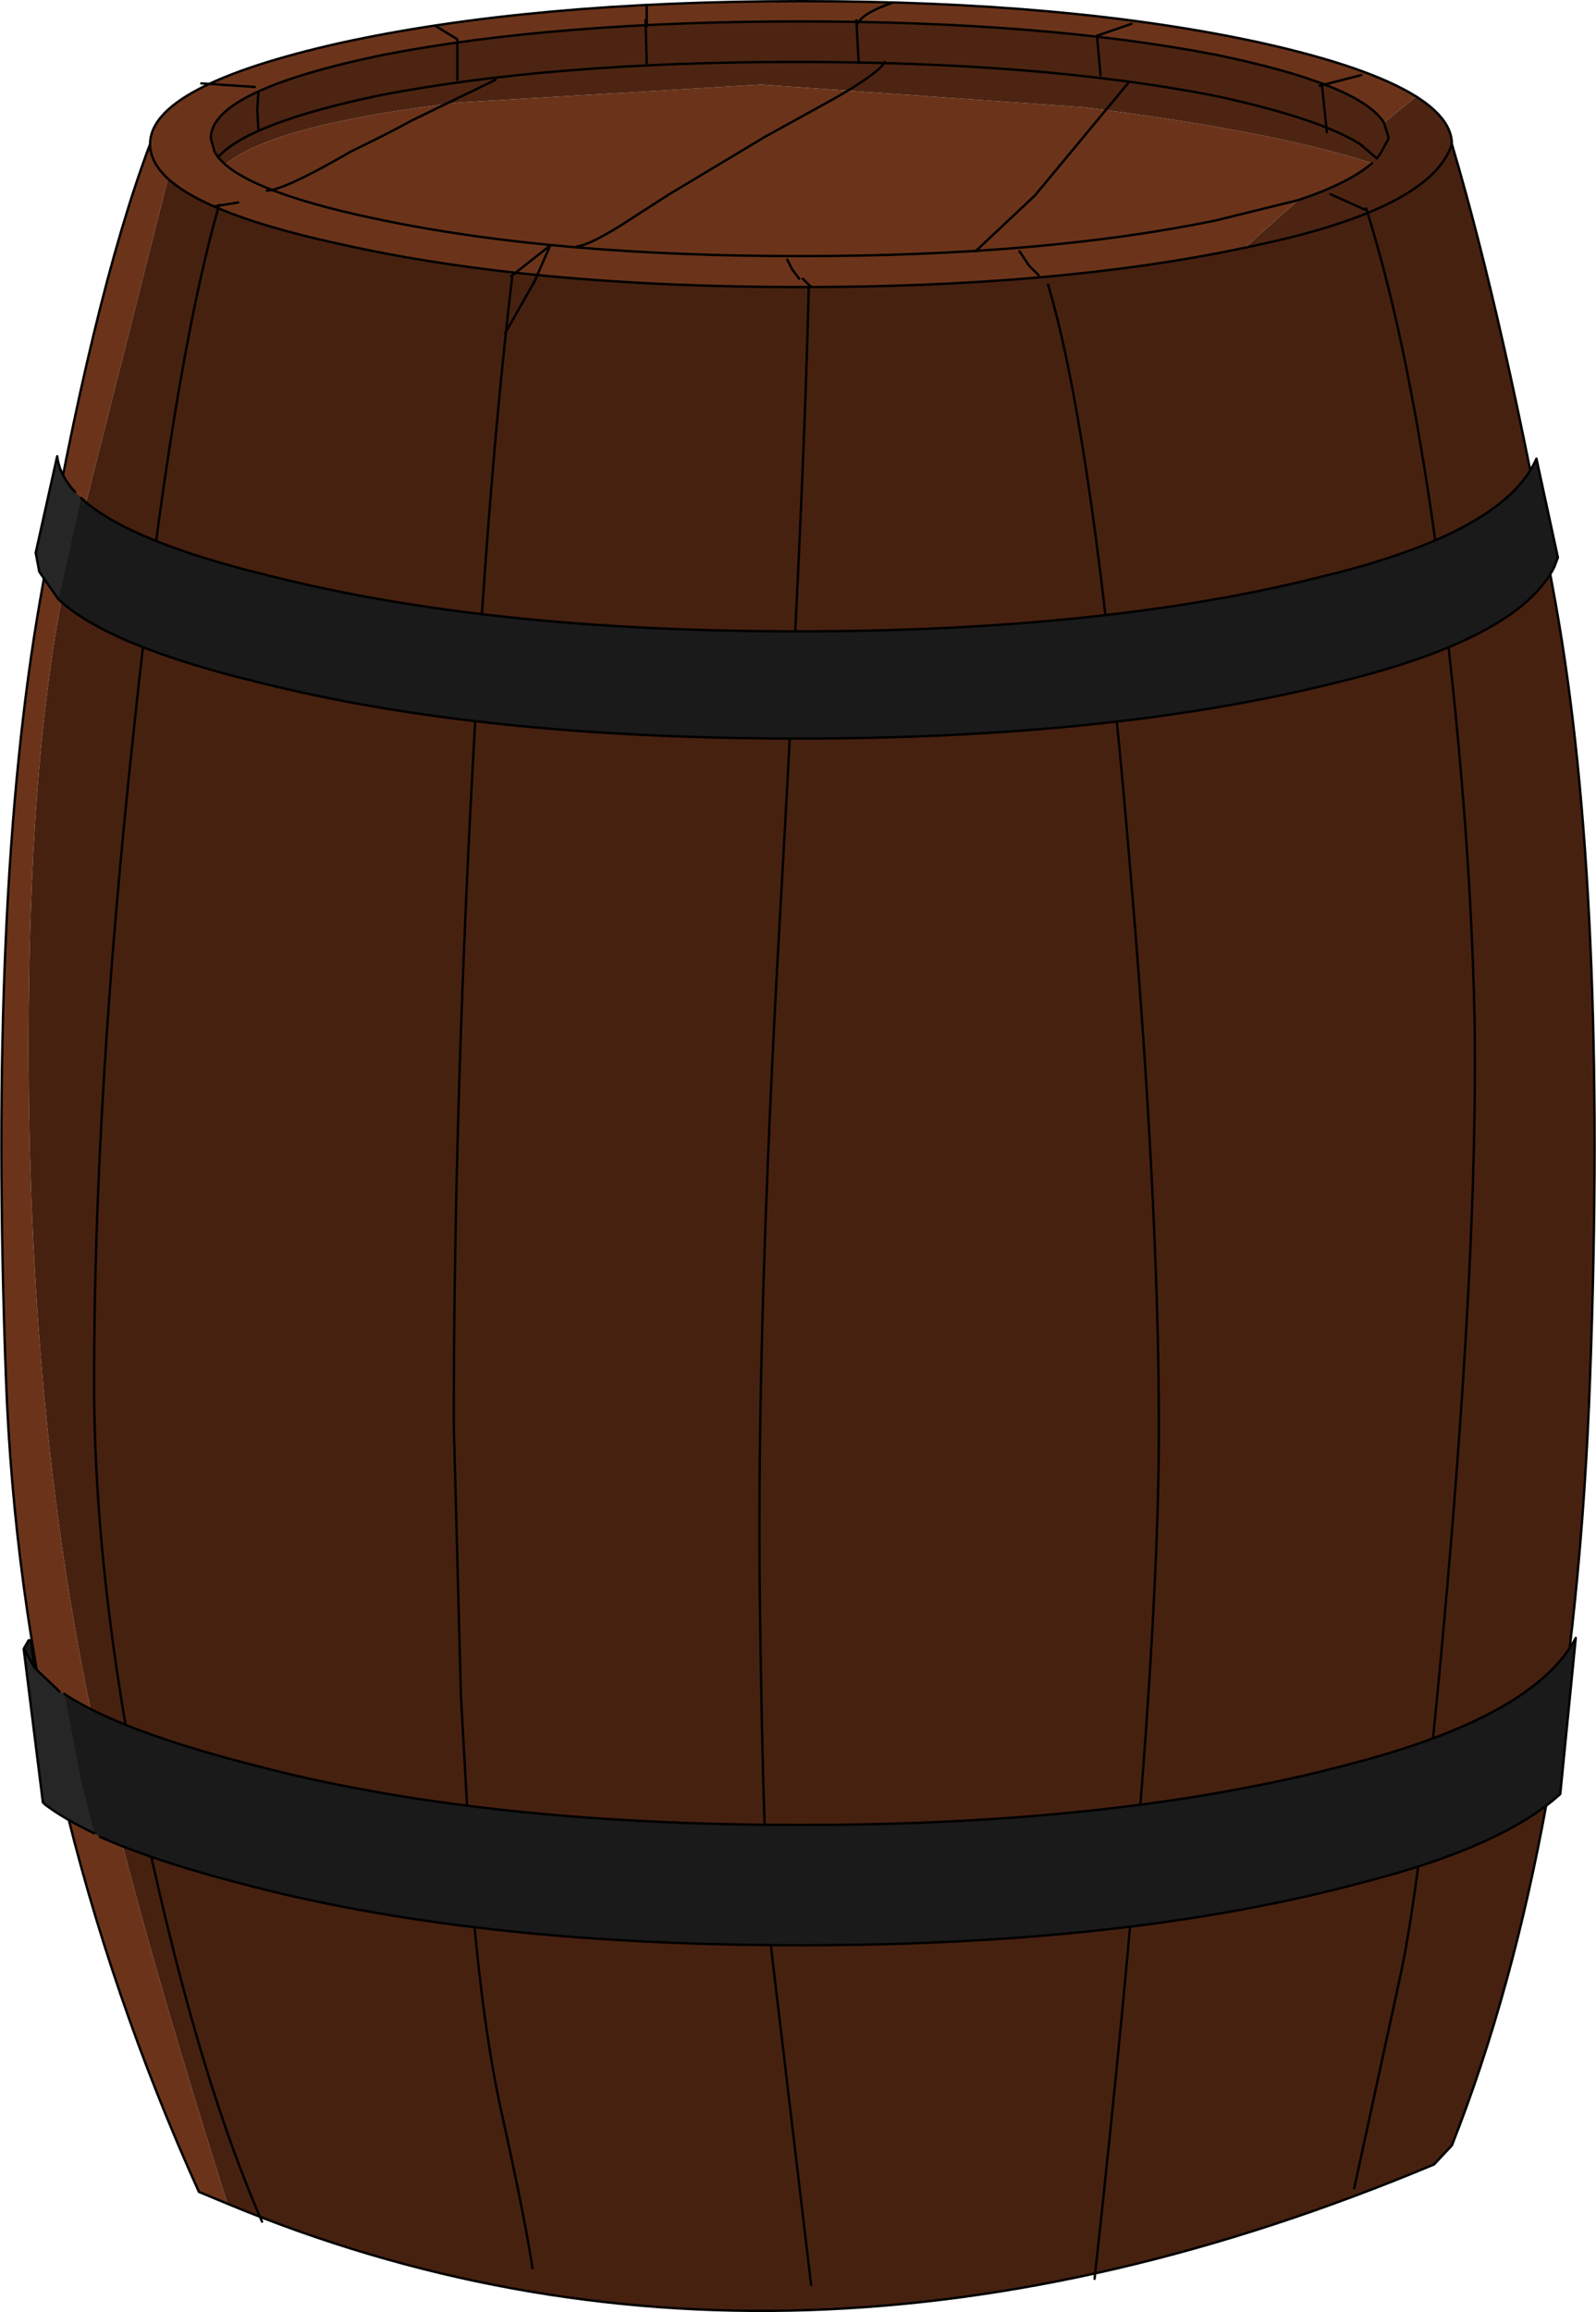 <?xml version="1.0" encoding="UTF-8" standalone="no"?>
<svg xmlns:xlink="http://www.w3.org/1999/xlink" height="97.05px" width="67.0px" xmlns="http://www.w3.org/2000/svg">
  <g transform="matrix(1.0, 0.0, 0.0, 1.0, 40.7, 23.5)">
    <path d="M-31.25 -16.6 Q-29.75 -15.3 -24.6 -14.25 -17.35 -12.75 -7.1 -12.75 3.1 -12.75 10.35 -14.25 L13.8 -15.1 10.35 -14.25 Q3.1 -12.75 -7.1 -12.75 -17.35 -12.75 -24.6 -14.25 -29.75 -15.3 -31.25 -16.6 -29.15 -18.3 -21.4 -19.2 L-8.75 -19.95 4.8 -19.0 Q12.75 -18.0 16.9 -16.65 15.9 -15.8 13.8 -15.1 L11.55 -13.1 Q3.75 -11.45 -7.05 -11.45 -18.4 -11.45 -26.4 -13.25 -31.95 -14.45 -33.65 -16.0 -34.4 -16.7 -34.4 -17.45 -34.4 -16.7 -33.65 -16.0 L-38.1 1.6 Q-39.5 8.85 -39.5 20.35 -39.5 35.45 -37.0 47.75 -35.5 55.25 -31.15 69.0 L-32.35 68.5 Q-39.8 52.0 -40.45 34.35 -41.2 14.1 -39.0 1.6 -36.85 -10.95 -34.4 -17.45 -34.4 -19.9 -26.4 -21.7 -18.4 -23.45 -7.05 -23.45 4.25 -23.45 12.25 -21.7 16.75 -20.7 18.75 -19.45 L17.4 -18.35 Q16.4 -19.95 10.35 -21.2 3.1 -22.6 -7.1 -22.6 -17.35 -22.6 -24.6 -21.2 -31.85 -19.7 -31.85 -17.7 L-31.7 -17.15 -31.55 -16.9 -31.25 -16.6" fill="#6b341a" fill-rule="evenodd" stroke="none"/>
    <path d="M-31.25 -16.6 L-31.55 -16.9 -31.7 -17.15 -31.85 -17.7 Q-31.85 -19.7 -24.6 -21.2 -17.35 -22.6 -7.1 -22.6 3.1 -22.6 10.35 -21.2 16.4 -19.95 17.4 -18.35 L18.75 -19.45 Q20.25 -18.5 20.25 -17.45 19.4 -14.8 12.25 -13.25 L11.55 -13.1 13.8 -15.1 Q15.9 -15.8 16.9 -16.65 12.75 -18.0 4.8 -19.0 L-8.75 -19.95 -21.4 -19.2 Q-29.15 -18.3 -31.25 -16.6 M-31.55 -16.9 Q-30.25 -18.35 -24.75 -19.5 -17.5 -20.9 -7.25 -20.9 2.95 -20.9 10.2 -19.5 14.65 -18.55 16.4 -17.45 L17.1 -16.85 17.25 -17.05 17.6 -17.7 17.4 -18.35 17.6 -17.7 17.25 -17.05 17.1 -16.85 16.4 -17.45 Q14.65 -18.55 10.2 -19.5 2.95 -20.9 -7.25 -20.9 -17.5 -20.9 -24.75 -19.5 -30.25 -18.35 -31.55 -16.9" fill="#4d2412" fill-rule="evenodd" stroke="none"/>
    <path d="M-33.65 -16.0 Q-31.95 -14.45 -26.4 -13.25 -18.4 -11.45 -7.05 -11.45 3.75 -11.45 11.55 -13.1 L12.25 -13.25 Q19.4 -14.8 20.25 -17.45 22.45 -10.05 24.6 1.8 26.8 14.1 26.05 34.35 25.35 53.65 20.25 66.55 L19.5 67.35 Q-7.7 78.75 -31.15 69.0 -35.5 55.25 -37.0 47.75 -39.5 35.45 -39.5 20.35 -39.5 8.85 -38.1 1.6 L-33.65 -16.0" fill="#472110" fill-rule="evenodd" stroke="none"/>
    <path d="M13.8 -15.1 L10.35 -14.25 Q3.1 -12.75 -7.1 -12.75 -17.35 -12.75 -24.6 -14.25 -29.75 -15.3 -31.25 -16.6 L-31.55 -16.9 -31.7 -17.15 -31.85 -17.7 Q-31.85 -19.7 -24.6 -21.2 -17.35 -22.6 -7.1 -22.6 3.1 -22.6 10.35 -21.2 16.4 -19.95 17.4 -18.35 L17.6 -17.7 17.25 -17.05 17.1 -16.85 16.4 -17.45 Q14.65 -18.55 10.2 -19.5 2.95 -20.9 -7.25 -20.9 -17.5 -20.9 -24.75 -19.5 -30.25 -18.35 -31.55 -16.9 M18.75 -19.45 Q16.75 -20.7 12.25 -21.7 4.25 -23.45 -7.05 -23.45 -18.4 -23.45 -26.4 -21.7 -34.4 -19.9 -34.4 -17.45 -34.4 -16.7 -33.65 -16.0 -31.95 -14.45 -26.4 -13.25 -18.4 -11.45 -7.05 -11.45 3.75 -11.45 11.55 -13.1 L12.25 -13.25 Q19.4 -14.8 20.25 -17.45 20.25 -18.5 18.75 -19.45 M13.8 -15.1 Q15.9 -15.8 16.9 -16.65 M20.25 -17.45 Q22.45 -10.05 24.6 1.8 26.8 14.1 26.05 34.35 25.35 53.65 20.25 66.55 L19.5 67.35 Q-7.7 78.75 -31.15 69.0 L-32.35 68.5 Q-39.8 52.0 -40.45 34.35 -41.2 14.1 -39.0 1.6 -36.85 -10.95 -34.4 -17.45" fill="none" stroke="#000000" stroke-linecap="round" stroke-linejoin="round" stroke-width="0.1"/>
    <path d="M-31.5 -14.9 Q-33.5 -7.95 -35.1 7.3 -36.75 22.6 -36.75 34.5 -36.75 43.55 -34.3 54.65 -32.2 64.05 -29.7 69.75" fill="none" stroke="#000000" stroke-linecap="round" stroke-linejoin="round" stroke-width="0.1"/>
    <path d="M16.65 -14.75 Q18.5 -8.95 19.75 0.65 21.0 10.55 21.2 19.1 21.35 27.6 20.2 41.4 19.05 55.15 18.05 59.6 L16.15 68.35" fill="none" stroke="#000000" stroke-linecap="round" stroke-linejoin="round" stroke-width="0.1"/>
    <path d="M-19.2 -11.85 Q-20.3 -2.7 -21.0 11.45 -21.65 24.7 -21.65 36.3 L-21.35 47.7 -20.85 56.6 Q-20.4 61.75 -19.65 65.15 -18.65 69.65 -18.35 71.7" fill="none" stroke="#000000" stroke-linecap="round" stroke-linejoin="round" stroke-width="0.1"/>
    <path d="M3.3 -11.55 Q5.2 -5.15 6.65 11.85 7.95 26.8 7.95 36.45 7.95 47.6 5.25 72.15" fill="none" stroke="#000000" stroke-linecap="round" stroke-linejoin="round" stroke-width="0.1"/>
    <path d="M-6.75 -11.4 Q-6.95 -2.65 -7.95 14.85 -8.95 32.35 -8.8 43.8 -8.65 55.2 -8.3 58.5 L-6.65 72.4" fill="none" stroke="#000000" stroke-linecap="round" stroke-linejoin="round" stroke-width="0.1"/>
    <path d="M-19.5 -9.5 L-18.2 -11.8" fill="none" stroke="#000000" stroke-linecap="round" stroke-linejoin="round" stroke-width="0.1"/>
    <path d="M-19.25 -11.9 L-17.6 -13.2 -18.3 -11.6" fill="none" stroke="#000000" stroke-linecap="round" stroke-linejoin="round" stroke-width="0.1"/>
    <path d="M-7.0 -11.8 L-6.65 -11.45" fill="none" stroke="#000000" stroke-linecap="round" stroke-linejoin="round" stroke-width="0.1"/>
    <path d="M-31.65 -14.85 L-30.7 -15.0" fill="none" stroke="#000000" stroke-linecap="round" stroke-linejoin="round" stroke-width="0.1"/>
    <path d="M-29.5 -15.5 Q-28.8 -15.5 -25.95 -17.15 -24.3 -17.95 -23.4 -18.45 L-19.9 -20.15" fill="none" stroke="#000000" stroke-linecap="round" stroke-linejoin="round" stroke-width="0.1"/>
    <path d="M-16.5 -13.15 Q-16.0 -13.2 -14.7 -14.0 L-12.6 -15.35 -8.6 -17.75 -5.7 -19.35 Q-3.85 -20.4 -3.55 -20.9" fill="none" stroke="#000000" stroke-linecap="round" stroke-linejoin="round" stroke-width="0.1"/>
    <path d="M6.65 -20.0 L2.75 -15.3 0.25 -12.95" fill="none" stroke="#000000" stroke-linecap="round" stroke-linejoin="round" stroke-width="0.1"/>
    <path d="M-29.85 -19.65 L-29.9 -18.9 -29.85 -18.05" fill="none" stroke="#000000" stroke-linecap="round" stroke-linejoin="round" stroke-width="0.1"/>
    <path d="M-30.0 -19.85 L-32.25 -20.0" fill="none" stroke="#000000" stroke-linecap="round" stroke-linejoin="round" stroke-width="0.1"/>
    <path d="M15.0 -17.95 L14.8 -19.9" fill="none" stroke="#000000" stroke-linecap="round" stroke-linejoin="round" stroke-width="0.1"/>
    <path d="M14.7 -19.9 L16.45 -20.35" fill="none" stroke="#000000" stroke-linecap="round" stroke-linejoin="round" stroke-width="0.1"/>
    <path d="M5.5 -20.35 L5.35 -22.0" fill="none" stroke="#000000" stroke-linecap="round" stroke-linejoin="round" stroke-width="0.1"/>
    <path d="M5.35 -22.0 L6.8 -22.5" fill="none" stroke="#000000" stroke-linecap="round" stroke-linejoin="round" stroke-width="0.1"/>
    <path d="M-4.65 -20.85 L-4.75 -22.65" fill="none" stroke="#000000" stroke-linecap="round" stroke-linejoin="round" stroke-width="0.1"/>
    <path d="M-4.7 -22.5 Q-4.5 -22.95 -3.2 -23.4" fill="none" stroke="#000000" stroke-linecap="round" stroke-linejoin="round" stroke-width="0.1"/>
    <path d="M-13.55 -20.85 L-13.6 -22.65" fill="none" stroke="#000000" stroke-linecap="round" stroke-linejoin="round" stroke-width="0.1"/>
    <path d="M-13.55 -22.4 L-13.55 -23.3" fill="none" stroke="#000000" stroke-linecap="round" stroke-linejoin="round" stroke-width="0.1"/>
    <path d="M-22.4 -22.4 L-21.5 -21.85" fill="none" stroke="#000000" stroke-linecap="round" stroke-linejoin="round" stroke-width="0.1"/>
    <path d="M-21.5 -21.8 L-21.5 -20.15" fill="none" stroke="#000000" stroke-linecap="round" stroke-linejoin="round" stroke-width="0.1"/>
    <path d="M-7.65 -12.6 L-7.45 -12.2 -7.15 -11.8" fill="none" stroke="#000000" stroke-linecap="round" stroke-linejoin="round" stroke-width="0.1"/>
    <path d="M2.1 -12.95 L2.5 -12.35 2.9 -11.95" fill="none" stroke="#000000" stroke-linecap="round" stroke-linejoin="round" stroke-width="0.1"/>
    <path d="M15.15 -15.35 L16.6 -14.7" fill="none" stroke="#000000" stroke-linecap="round" stroke-linejoin="round" stroke-width="0.1"/>
    <path d="M-37.3 -2.6 Q-35.3 -0.75 -29.25 0.7 -20.1 3.0 -7.2 3.0 5.7 3.0 14.8 0.7 22.45 -1.15 23.8 -4.25 L24.7 -0.1 24.55 0.3 Q23.05 3.3 15.4 5.15 6.0 7.5 -7.2 7.5 -20.45 7.5 -29.8 5.15 -36.2 3.6 -38.25 1.65 L-37.3 -2.6 M-39.7 45.7 L-39.5 45.35 -39.4 45.35 -39.25 46.5 -39.7 45.7 M-38.0 47.6 Q-35.65 49.15 -30.2 50.55 -20.65 53.1 -7.1 53.1 6.4 53.1 15.95 50.55 23.7 48.55 25.45 45.25 L24.8 51.8 Q22.4 54.0 16.55 55.5 6.75 58.15 -7.1 58.15 -21.0 58.15 -30.8 55.5 -34.25 54.6 -36.5 53.6 L-36.75 53.45 -37.35 51.05 -38.0 47.6" fill="#1a1a1a" fill-rule="evenodd" stroke="none"/>
    <path d="M-38.25 1.65 L-39.05 0.5 -39.2 -0.3 -38.3 -4.35 Q-38.2 -3.55 -37.55 -2.85 L-37.3 -2.6 -38.25 1.65 M-39.25 46.5 L-38.2 47.5 -38.0 47.6 -37.35 51.05 -36.75 53.45 Q-38.0 52.85 -38.8 52.25 L-38.9 52.15 -39.7 45.75 -39.7 45.7 -39.25 46.5" fill="#262626" fill-rule="evenodd" stroke="none"/>
    <path d="M-37.3 -2.6 Q-35.3 -0.75 -29.25 0.7 -20.1 3.0 -7.2 3.0 5.7 3.0 14.8 0.7 22.45 -1.15 23.8 -4.25 L24.7 -0.1 24.55 0.3 Q23.05 3.3 15.4 5.15 6.0 7.5 -7.2 7.5 -20.45 7.5 -29.8 5.15 -36.2 3.6 -38.25 1.65 L-39.05 0.5 -39.2 -0.3 -38.3 -4.35 Q-38.2 -3.55 -37.55 -2.85 M-39.7 45.7 L-39.5 45.35 -39.4 45.35 -39.25 46.5 -38.2 47.5 M-38.0 47.6 Q-35.65 49.15 -30.2 50.55 -20.65 53.1 -7.1 53.1 6.4 53.1 15.95 50.55 23.7 48.55 25.45 45.25 L24.8 51.8 Q22.4 54.0 16.55 55.5 6.75 58.15 -7.1 58.15 -21.0 58.15 -30.8 55.5 -34.25 54.6 -36.5 53.6 M-36.75 53.45 Q-38.0 52.85 -38.8 52.25 L-38.9 52.15 -39.7 45.75 -39.7 45.7 -39.25 46.5" fill="none" stroke="#000000" stroke-linecap="round" stroke-linejoin="round" stroke-width="0.1"/>
  </g>
</svg>
